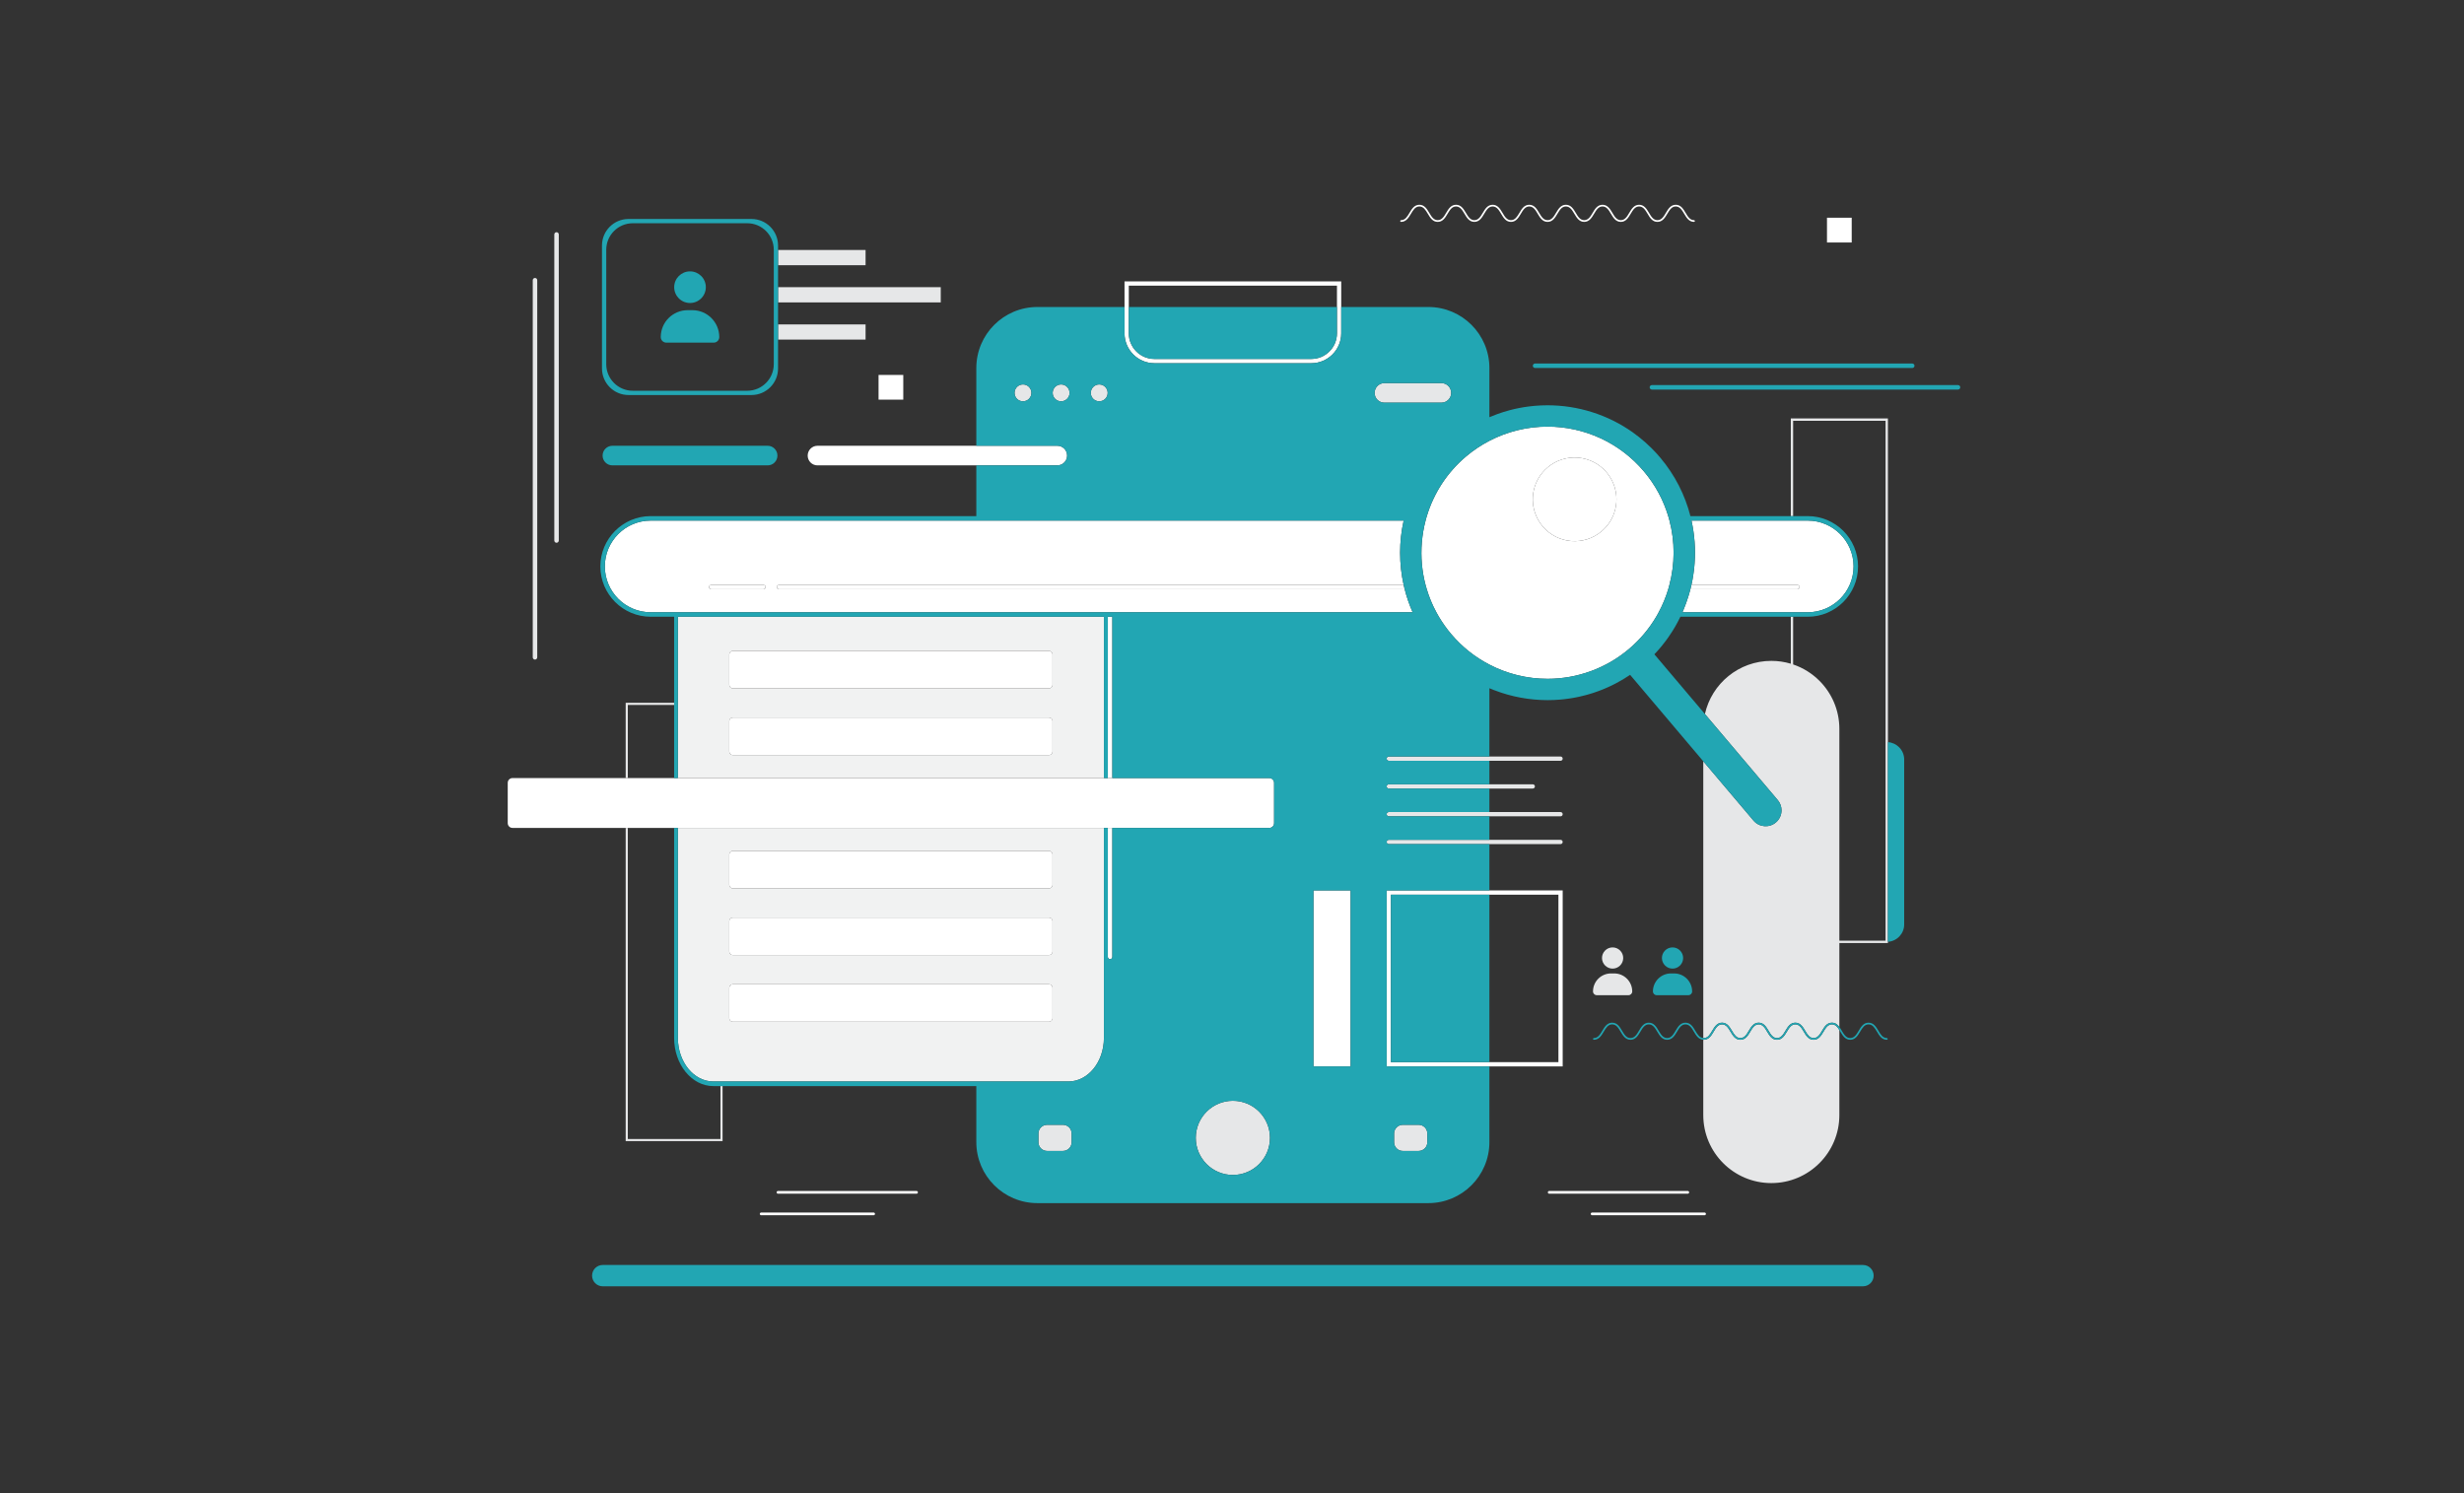 <?xml version="1.0" encoding="UTF-8"?> <svg xmlns="http://www.w3.org/2000/svg" class="illustration" width="1155" height="700" viewBox="0 0 1155 700" fill="none"><rect x="0" y="0" width="1155" height="700" fill="#333333" stroke="none"/><path fill-rule="evenodd" clip-rule="evenodd" d="M317.758 289.129H457.648H517.468V364.759H457.648H338.708H337.708H317.758V330.469V329.469V289.129ZM491.698 353.979C492.628 353.979 493.378 353.229 493.378 352.299V338.079C493.378 337.149 492.628 336.399 491.698 336.399H457.648H343.528C342.598 336.399 341.848 337.149 341.848 338.079V352.299C341.848 353.229 342.598 353.979 343.528 353.979H457.648H491.698ZM491.698 322.719C492.628 322.719 493.378 321.969 493.378 321.039V306.819C493.378 305.899 492.628 305.149 491.698 305.149H457.648H343.528C342.598 305.149 341.848 305.899 341.848 306.819V321.039C341.848 321.969 342.598 322.719 343.528 322.719H457.648H491.698ZM337.708 388.129H338.708H457.648H517.468V486.589C517.468 497.849 510.008 507.009 500.838 507.009H457.648H338.708H337.708H334.378C325.208 507.009 317.758 497.849 317.758 486.589V388.129H337.708ZM491.698 478.999C492.628 478.999 493.378 478.249 493.378 477.319V463.099C493.378 462.169 492.628 461.419 491.698 461.419H457.648H343.528C342.598 461.419 341.848 462.169 341.848 463.099V477.319C341.848 478.249 342.598 478.999 343.528 478.999H457.648H491.698ZM491.698 447.739C492.628 447.739 493.378 446.989 493.378 446.069V431.849C493.378 430.919 492.628 430.169 491.698 430.169H457.648H343.528C342.598 430.169 341.848 430.919 341.848 431.849V446.069C341.848 446.989 342.598 447.739 343.528 447.739H457.648H491.698ZM493.378 400.589C493.378 399.659 492.628 398.909 491.698 398.909H457.648H343.528C342.598 398.909 341.848 399.659 341.848 400.589V414.809C341.848 415.739 342.598 416.489 343.528 416.489H457.648H491.698C492.628 416.489 493.378 415.739 493.378 414.809V400.589Z" fill="#F1F2F2"></path><path fill-rule="evenodd" clip-rule="evenodd" d="M782.28 243.01C782.19 242.66 782.09 242.31 781.98 241.96C779.71 234.45 775.91 227.27 770.53 220.92C759.28 207.63 742.82 200 725.38 200C715.86 200 706.52 202.32 698.16 206.66C694.28 208.67 690.6 211.13 687.22 213.99C678.39 221.46 672.08 231.14 668.83 241.96L668.83 241.961L668.83 241.962L668.829 241.963L668.829 241.964L668.829 241.965L668.829 241.966L668.828 241.967L668.828 241.968L668.828 241.969L668.828 241.97L668.827 241.971L668.827 241.972C668.718 242.318 668.609 242.664 668.52 243.01C668.42 243.36 668.32 243.71 668.24 244.06C667.37 247.35 666.79 250.75 666.5 254.21C665.93 261.04 666.53 267.79 668.23 274.23C668.4 274.9 668.59 275.57 668.8 276.23C669.92 279.96 671.42 283.58 673.29 287.03C673.47 287.38 673.66 287.73 673.87 288.08C674.06 288.43 674.26 288.78 674.47 289.13C676.16 291.98 678.1 294.72 680.29 297.3C685.33 303.25 691.41 308.07 698.16 311.57C706.48 315.9 715.81 318.23 725.45 318.23C739.39 318.23 752.94 313.26 763.6 304.23C768.81 299.82 773.06 294.7 776.34 289.13C776.55 288.78 776.75 288.43 776.94 288.08C777.14 287.73 777.33 287.38 777.51 287.03C779.37 283.57 780.86 279.95 781.98 276.23C782.18 275.56 782.37 274.9 782.53 274.23C785.13 264.39 785.17 253.98 782.57 244.06C782.48 243.71 782.39 243.36 782.28 243.01ZM756.07 241.96C755.92 242.31 755.75 242.66 755.56 243.01C755.39 243.37 755.2 243.72 755 244.06C753.91 245.91 752.5 247.61 750.77 249.07C742.5 256.07 730.13 255.04 723.13 246.77C722.4 245.91 721.76 245 721.21 244.06C721 243.71 720.81 243.36 720.63 243.01C720.45 242.66 720.28 242.32 720.14 241.96C716.73 234.23 718.65 224.87 725.43 219.13C733.7 212.13 746.07 213.16 753.07 221.43C758.07 227.33 758.97 235.32 756.07 241.96ZM792.64 243.012C792.72 243.362 792.8 243.712 792.87 244.062H792.88C792.81 243.712 792.73 243.362 792.65 243.012H792.64ZM847.38 244.059H840.53H839.44H792.88C794.33 250.599 794.82 257.299 794.35 263.929C794.32 264.469 794.28 265.009 794.22 265.539C794.18 266.079 794.12 266.619 794.05 267.149C793.86 268.729 793.63 270.299 793.34 271.869C793.23 272.429 793.12 272.989 793 273.549C792.96 273.779 792.91 273.999 792.85 274.229H839.44H840.53H842.53C843.08 274.229 843.53 274.679 843.53 275.229C843.53 275.789 843.08 276.229 842.53 276.229H840.53H839.44H792.37L792.25 276.709C792.13 277.209 791.99 277.699 791.84 278.189C791.823 278.232 791.813 278.282 791.805 278.327L791.8 278.349C791.66 278.849 791.51 279.339 791.35 279.829C790.7 281.899 789.95 283.949 789.11 285.959C788.996 286.234 788.875 286.503 788.754 286.775L788.753 286.775L788.753 286.777C788.715 286.861 788.678 286.944 788.64 287.029C788.49 287.379 788.33 287.729 788.17 288.079C788.141 288.141 788.112 288.203 788.084 288.265L788.083 288.266C787.993 288.46 787.904 288.652 787.82 288.849C787.88 288.719 787.94 288.591 788 288.464C788.06 288.336 788.12 288.209 788.18 288.079L788.183 288.072C788.342 287.724 788.501 287.376 788.65 287.029H839.44H840.53H847.38C859.23 287.029 868.86 277.389 868.86 265.539C868.86 253.699 859.23 244.059 847.38 244.059ZM783.77 296.16C783.18 297.09 782.56 298.01 781.92 298.92C782.57 298.01 783.18 297.09 783.77 296.16ZM774.17 210.121C775.55 211.491 776.89 212.941 778.17 214.461C785.16 222.721 789.88 232.141 792.38 241.961L792.382 241.969L792.382 241.971C792.472 242.317 792.561 242.664 792.64 243.011L792.37 241.961C789.87 232.141 785.15 222.721 778.16 214.461C776.88 212.941 775.54 211.501 774.17 210.121ZM765.38 202.699C766.41 203.439 767.42 204.199 768.41 204.989C767.42 204.189 766.41 203.429 765.38 202.699ZM764.12 316.369C761.92 317.859 759.65 319.209 757.34 320.409C759.65 319.199 761.91 317.849 764.11 316.359L764.12 316.369ZM519.3 448.599C519.3 449.179 519.77 449.649 520.35 449.649C520.93 449.649 521.4 449.179 521.4 448.599V388.129H519.3V448.599ZM519.3 289.129H521.4V364.759H519.3V289.129ZM519.23 276.229H518.35H517.47H457.65H365.15C364.6 276.229 364.15 275.789 364.15 275.229C364.15 274.679 364.6 274.229 365.15 274.229H457.65H517.47H518.35H519.23H657.96C655.74 264.269 655.76 253.949 657.96 244.059H457.65H305C293.15 244.059 283.52 253.699 283.52 265.539C283.52 277.389 293.15 287.029 305 287.029H316H316.88H317.76H457.65H517.47H518.35H519.23H519.3H521.4H662.17C660.62 283.519 659.37 279.899 658.44 276.229H519.23ZM357.87 276.229H333.36C332.81 276.229 332.36 275.789 332.36 275.229C332.36 274.679 332.81 274.229 333.36 274.229H357.87C358.42 274.229 358.87 274.679 358.87 275.229C358.87 275.789 358.42 276.229 357.87 276.229ZM457.65 461.422H491.7C492.63 461.422 493.38 462.172 493.38 463.102V477.322C493.38 478.252 492.63 479.002 491.7 479.002H457.65H343.53C342.6 479.002 341.85 478.252 341.85 477.322V463.102C341.85 462.172 342.6 461.422 343.53 461.422H457.65ZM491.7 430.172H457.65H343.53C342.6 430.172 341.85 430.922 341.85 431.852V446.072C341.85 446.992 342.6 447.742 343.53 447.742H457.65H491.7C492.63 447.742 493.38 446.992 493.38 446.072V431.852C493.38 430.922 492.63 430.172 491.7 430.172ZM457.65 398.91H491.7C492.63 398.91 493.38 399.66 493.38 400.59V414.81C493.38 415.74 492.63 416.49 491.7 416.49H457.65H343.53C342.6 416.49 341.85 415.74 341.85 414.81V400.59C341.85 399.66 342.6 398.91 343.53 398.91H457.65ZM491.7 336.398H457.65H343.53C342.6 336.398 341.85 337.148 341.85 338.078V352.298C341.85 353.228 342.6 353.978 343.53 353.978H457.65H491.7C492.63 353.978 493.38 353.228 493.38 352.298V338.078C493.38 337.148 492.63 336.398 491.7 336.398ZM457.65 305.148H491.7C492.63 305.148 493.38 305.898 493.38 306.818V321.038C493.38 321.968 492.63 322.718 491.7 322.718H457.65H343.53C342.6 322.718 341.85 321.968 341.85 321.038V306.818C341.85 305.898 342.6 305.148 343.53 305.148H457.65Z" fill="white"></path><path fill-rule="evenodd" clip-rule="evenodd" d="M656.75 104.02C659.102 104.02 660.252 102.109 661.364 100.262L661.39 100.22C662.43 98.46 663.42 96.8 665.34 96.8C667.244 96.8 668.234 98.45 669.28 100.194L669.29 100.21L669.292 100.214C670.401 102.082 671.551 104.02 673.93 104.02C676.298 104.02 677.448 102.082 678.558 100.214L678.56 100.21L678.586 100.167C679.626 98.433 680.606 96.8 682.51 96.8C684.414 96.8 685.394 98.433 686.434 100.167L686.46 100.21L686.462 100.214C687.571 102.083 688.721 104.02 691.1 104.02C693.468 104.02 694.618 102.082 695.728 100.214L695.73 100.21L695.756 100.167C696.796 98.433 697.776 96.8 699.68 96.8C701.584 96.8 702.564 98.433 703.604 100.167L703.63 100.21L703.632 100.214C704.741 102.083 705.891 104.02 708.26 104.02C710.638 104.02 711.788 102.082 712.898 100.214L712.9 100.21C713.94 98.46 714.93 96.8 716.84 96.8C718.76 96.8 719.75 98.46 720.79 100.21L720.792 100.214C721.901 102.082 723.051 104.02 725.43 104.02C727.798 104.02 728.948 102.082 730.058 100.214L730.06 100.21L730.086 100.167C731.126 98.433 732.106 96.8 734.01 96.8C735.914 96.8 736.894 98.433 737.934 100.167L737.96 100.21L737.962 100.214C739.071 102.083 740.221 104.02 742.59 104.02C744.968 104.02 746.118 102.082 747.228 100.214L747.23 100.21C748.27 98.46 749.26 96.8 751.18 96.8C753.09 96.8 754.08 98.46 755.12 100.21L755.122 100.214C756.231 102.082 757.381 104.02 759.76 104.02C762.128 104.02 763.278 102.083 764.387 100.214L764.388 100.214L764.39 100.21L764.416 100.167C765.456 98.433 766.436 96.8 768.34 96.8C770.244 96.8 771.224 98.433 772.264 100.167L772.264 100.167L772.29 100.21L772.292 100.214C773.401 102.082 774.551 104.02 776.92 104.02C779.298 104.02 780.448 102.082 781.558 100.214L781.56 100.21C782.6 98.46 783.59 96.8 785.5 96.8C787.42 96.8 788.41 98.46 789.45 100.21L789.452 100.214L789.452 100.214C790.562 102.083 791.712 104.02 794.08 104.02C794.31 104.02 794.48 103.84 794.48 103.61C794.48 103.39 794.31 103.21 794.08 103.21C792.17 103.21 791.18 101.56 790.14 99.8C789.03 97.93 787.88 96 785.5 96C783.13 96 781.98 97.93 780.87 99.8C779.83 101.56 778.84 103.21 776.92 103.21C775.01 103.21 774.02 101.56 772.98 99.8L772.972 99.786L772.971 99.786C771.854 97.92 770.704 96 768.34 96C765.976 96 764.826 97.92 763.708 99.786L763.7 99.8C762.66 101.56 761.68 103.21 759.76 103.21C757.844 103.21 756.864 101.567 755.817 99.812L755.81 99.8C754.7 97.93 753.55 96 751.18 96C748.8 96 747.65 97.93 746.54 99.8C745.5 101.56 744.51 103.21 742.59 103.21C740.68 103.21 739.69 101.56 738.65 99.8L738.641 99.786C737.524 97.92 736.374 96 734.01 96C731.646 96 730.496 97.92 729.378 99.786L729.37 99.8C728.33 101.56 727.34 103.21 725.43 103.21C723.51 103.21 722.52 101.56 721.48 99.8C720.37 97.93 719.22 96 716.84 96C714.47 96 713.32 97.93 712.21 99.8L712.203 99.812V99.812C711.155 101.567 710.176 103.21 708.26 103.21C706.34 103.21 705.36 101.56 704.32 99.8L704.312 99.786C703.194 97.92 702.044 96 699.68 96C697.316 96 696.166 97.92 695.048 99.786L695.04 99.8C694 101.56 693.01 103.21 691.1 103.21C689.18 103.21 688.19 101.56 687.15 99.8C686.04 97.93 684.88 96 682.51 96C680.14 96 678.98 97.93 677.87 99.8C676.83 101.56 675.84 103.21 673.93 103.21C672.01 103.21 671.02 101.56 669.98 99.8L669.972 99.786C668.854 97.92 667.704 96 665.34 96C662.96 96 661.81 97.93 660.7 99.8L660.693 99.812C659.645 101.568 658.665 103.21 656.75 103.21C656.52 103.21 656.34 103.39 656.34 103.61C656.34 103.84 656.52 104.02 656.75 104.02ZM856.4 102.078H867.99V113.668H856.4V102.078ZM840.53 274.23H842.53C843.08 274.23 843.53 274.68 843.53 275.23C843.53 275.79 843.08 276.23 842.53 276.23H840.53H839.44H792.37C792.55 275.57 792.71 274.9 792.85 274.23H839.44H840.53ZM799.02 568.449H746.31C745.95 568.449 745.67 568.729 745.67 569.079C745.67 569.439 745.95 569.719 746.31 569.719H799.02C799.37 569.719 799.65 569.439 799.65 569.079C799.65 568.729 799.37 568.449 799.02 568.449ZM791.14 558.34C791.49 558.34 791.78 558.63 791.78 558.98C791.78 559.33 791.49 559.62 791.14 559.62H726.19C725.84 559.62 725.55 559.33 725.55 558.98C725.55 558.63 725.84 558.34 726.19 558.34H791.14ZM725.43 219.129C718.65 224.869 716.73 234.229 720.14 241.959C720.28 242.319 720.45 242.659 720.63 243.009C720.81 243.359 721 243.709 721.21 244.059C721.76 244.999 722.4 245.909 723.13 246.769C730.13 255.039 742.5 256.069 750.77 249.069C752.5 247.609 753.91 245.909 755 244.059C755.2 243.719 755.39 243.369 755.56 243.009C755.75 242.659 755.92 242.309 756.07 241.959C758.97 235.319 758.07 227.329 753.07 221.429C746.07 213.159 733.7 212.129 725.43 219.129ZM698.16 417.422H732.51V499.942H698.16H649.99V417.422H698.16ZM698.16 497.942H730.51V419.422H698.16H651.99V497.942H698.16ZM615.68 417.422H633.1V499.942H615.68V417.422ZM594.99 364.762H521.4H519.3H519.23H518.35H517.47H457.65H338.71H337.71H317.76H316.88H316H294.29H293.29H240.24C239 364.762 238 365.762 238 367.002V385.892C238 387.132 239 388.132 240.24 388.132H293.29H294.29H316H316.88H317.76H337.71H338.71H457.65H517.47H518.35H519.23H519.3H521.4H594.99C596.23 388.132 597.23 387.132 597.23 385.892V367.002C597.23 365.762 596.23 364.762 594.99 364.762ZM614.67 170.282H541.14C533.41 170.282 527.12 163.992 527.12 156.252V143.922V131.922H628.7V143.922V156.252C628.7 163.992 622.41 170.282 614.67 170.282ZM529.12 133.922V143.922V156.252C529.12 162.882 534.51 168.282 541.14 168.282H614.67C621.3 168.282 626.7 162.882 626.7 156.252V143.922V133.922H529.12ZM365.15 276.23H457.65H517.47H518.35H519.23H658.44C658.27 275.57 658.11 274.9 657.96 274.23H519.23H518.35H517.47H457.65H365.15C364.6 274.23 364.15 274.68 364.15 275.23C364.15 275.79 364.6 276.23 365.15 276.23ZM457.65 218.17H383.19C380.65 218.17 378.6 216.12 378.6 213.58C378.6 212.31 379.11 211.16 379.94 210.33C380.77 209.5 381.92 208.98 383.19 208.98H457.65H495.62C498.15 208.98 500.21 211.04 500.21 213.58C500.21 214.85 499.7 216 498.86 216.83C498.03 217.66 496.88 218.17 495.62 218.17H457.65ZM429.63 558.34H364.68C364.33 558.34 364.04 558.63 364.04 558.98C364.04 559.33 364.33 559.62 364.68 559.62H429.63C429.98 559.62 430.27 559.33 430.27 558.98C430.27 558.63 429.98 558.34 429.63 558.34ZM411.82 175.789H423.41V187.369H411.82V175.789ZM409.51 568.449H356.8C356.45 568.449 356.16 568.729 356.16 569.079C356.16 569.439 356.45 569.719 356.8 569.719H409.51C409.86 569.719 410.15 569.439 410.15 569.079C410.15 568.729 409.86 568.449 409.51 568.449ZM357.87 276.23H333.36C332.81 276.23 332.36 275.79 332.36 275.23C332.36 274.68 332.81 274.23 333.36 274.23H357.87C358.42 274.23 358.87 274.68 358.87 275.23C358.87 275.79 358.42 276.23 357.87 276.23Z" fill="#ffffff"></path><path fill-rule="evenodd" clip-rule="evenodd" d="M260.88 108.859C260.3 108.859 259.83 109.329 259.83 109.909V253.399C259.83 253.979 260.3 254.449 260.88 254.449C261.46 254.449 261.93 253.979 261.93 253.399V109.909C261.93 109.329 261.46 108.859 260.88 108.859ZM364.71 117.191H405.74V124.341H364.71V117.191ZM364.71 134.629H440.98V141.779H364.71V134.629ZM678.9 187.43C679.74 186.6 680.25 185.46 680.25 184.19C680.25 181.65 678.19 179.59 675.65 179.59H648.94C647.67 179.59 646.52 180.1 645.69 180.94C644.86 181.77 644.34 182.92 644.34 184.19C644.34 186.72 646.4 188.78 648.94 188.78H675.65C676.92 188.78 678.07 188.26 678.9 187.43ZM839.44 241.962V196.172H884.96V347.922V441.522V442.092H862.2V481.452C861.35 480.312 860.31 479.442 858.72 479.442C856.34 479.442 855.19 481.372 854.08 483.242C853.04 484.992 852.05 486.652 850.13 486.652C848.22 486.652 847.23 484.992 846.19 483.242C845.08 481.372 843.93 479.442 841.55 479.442C839.18 479.442 838.03 481.372 836.92 483.242L836.895 483.285C835.854 485.019 834.874 486.652 832.97 486.652C831.066 486.652 830.086 485.019 829.046 483.285L829.02 483.242C827.91 481.372 826.76 479.442 824.39 479.442C822.01 479.442 820.86 481.372 819.75 483.242C818.71 484.992 817.72 486.652 815.8 486.652C813.89 486.652 812.9 484.992 811.86 483.242L811.852 483.228L811.852 483.228C810.734 481.362 809.584 479.442 807.22 479.442C804.856 479.442 803.706 481.362 802.589 483.228L802.58 483.242L802.57 483.26C801.534 485.003 800.554 486.652 798.64 486.652C798.56 486.652 798.48 486.652 798.41 486.642V356.892L821.95 384.702C824.6 387.842 829.31 388.232 832.45 385.572C834.19 384.102 835.09 382.002 835.09 379.882C835.09 378.182 834.51 376.472 833.32 375.072L799.18 334.732C802.36 320.472 815.09 309.822 830.31 309.822C833.48 309.822 836.55 310.282 839.44 311.152V289.132H840.53V311.502C845.23 313.082 849.43 315.732 852.86 319.162C858.63 324.932 862.2 332.902 862.2 341.712V440.992H883.86V197.272H840.53V241.962H839.44ZM731.51 354.66H698.16H650.99C650.44 354.66 649.99 355.11 649.99 355.66C649.99 356.21 650.44 356.66 650.99 356.66H698.16H731.51C732.07 356.66 732.51 356.21 732.51 355.66C732.51 355.11 732.07 354.66 731.51 354.66ZM698.16 380.699H731.51C732.07 380.699 732.51 381.149 732.51 381.699C732.51 382.249 732.07 382.699 731.51 382.699H698.16H650.99C650.44 382.699 649.99 382.249 649.99 381.699C649.99 381.149 650.44 380.699 650.99 380.699H698.16ZM731.51 393.719H698.16H650.99C650.44 393.719 649.99 394.169 649.99 394.719C649.99 395.269 650.44 395.719 650.99 395.719H698.16H731.51C732.07 395.719 732.51 395.269 732.51 394.719C732.51 394.169 732.07 393.719 731.51 393.719ZM759.424 445.607C761.365 447.548 761.365 450.694 759.424 452.635C757.483 454.576 754.336 454.576 752.395 452.635C750.454 450.695 750.454 447.548 752.395 445.607C754.336 443.666 757.483 443.666 759.424 445.607ZM755.17 456.352H756.66C761.32 456.352 765.11 460.132 765.11 464.802C765.11 465.762 764.32 466.552 763.36 466.552H748.47C747.51 466.552 746.72 465.762 746.72 464.802C746.72 462.462 747.66 460.352 749.19 458.822C750.72 457.302 752.84 456.352 755.17 456.352ZM698.16 369.68H650.99C650.44 369.68 649.99 369.23 649.99 368.68C649.99 368.13 650.44 367.68 650.99 367.68H698.16H718.49C719.04 367.68 719.49 368.13 719.49 368.68C719.49 369.23 719.04 369.68 718.49 369.68H698.16ZM858.72 480.238C856.8 480.238 855.81 481.898 854.77 483.648C853.66 485.518 852.51 487.448 850.13 487.448C847.76 487.448 846.61 485.518 845.5 483.648C844.46 481.898 843.47 480.238 841.55 480.238C839.64 480.238 838.65 481.898 837.61 483.648L837.602 483.662C836.484 485.528 835.334 487.448 832.97 487.448C830.606 487.448 829.456 485.528 828.339 483.662L828.33 483.648C827.29 481.898 826.3 480.238 824.39 480.238C822.47 480.238 821.48 481.898 820.44 483.648C819.33 485.518 818.18 487.448 815.8 487.448C813.43 487.448 812.28 485.518 811.17 483.648L811.145 483.605C810.104 481.871 809.124 480.238 807.22 480.238C805.316 480.238 804.336 481.871 803.296 483.605L803.27 483.648C802.16 485.518 801.01 487.448 798.64 487.448C798.56 487.448 798.48 487.448 798.41 487.438V522.738C798.41 540.358 812.69 554.638 830.31 554.638C847.92 554.638 862.2 540.358 862.2 522.738V482.888C861.31 481.448 860.35 480.238 858.72 480.238ZM657.56 527.32H664.98C667.23 527.32 669.06 529.14 669.06 531.39V535.5C669.06 537.75 667.23 539.57 664.98 539.57H657.56C655.31 539.57 653.48 537.75 653.48 535.5V531.39C653.48 529.14 655.31 527.32 657.56 527.32ZM577.91 516.059C568.31 516.059 560.52 523.839 560.52 533.449C560.52 543.049 568.31 550.829 577.91 550.829C587.51 550.829 595.3 543.049 595.3 533.449C595.3 523.839 587.51 516.059 577.91 516.059ZM511.31 184.19C511.31 182 513.09 180.23 515.27 180.23C517.46 180.23 519.23 182 519.23 184.19C519.23 186.37 517.46 188.14 515.27 188.14C513.09 188.14 511.31 186.37 511.31 184.19ZM498.26 527.32H490.83C488.58 527.32 486.76 529.14 486.76 531.39V535.5C486.76 537.75 488.58 539.57 490.83 539.57H498.26C500.51 539.57 502.33 537.75 502.33 535.5V531.39C502.33 529.14 500.51 527.32 498.26 527.32ZM501.36 184.19C501.36 186.37 499.58 188.14 497.4 188.14C495.21 188.14 493.44 186.37 493.44 184.19C493.44 182 495.21 180.23 497.4 180.23C499.58 180.23 501.36 182 501.36 184.19ZM479.53 180.23C477.34 180.23 475.57 182 475.57 184.19C475.57 186.37 477.34 188.14 479.53 188.14C481.71 188.14 483.48 186.37 483.48 184.19C483.48 182 481.71 180.23 479.53 180.23ZM405.74 152.078H364.71V159.218H405.74V152.078ZM337.71 533.979H294.29V388.129H293.29V534.979H338.71V509.169H337.71V533.979ZM316 330.469H294.29V364.759H293.29V329.469H316V330.469ZM249.73 131.359C249.73 130.779 250.201 130.309 250.78 130.309C251.36 130.309 251.83 130.779 251.83 131.359V308.169C251.83 308.749 251.36 309.219 250.78 309.219C250.201 309.219 249.73 308.749 249.73 308.169V131.359Z" fill="#E6E7E8"></path><path fill-rule="evenodd" clip-rule="evenodd" d="M294.629 185.19H352.269C359.139 185.19 364.709 179.61 364.709 172.74V159.22V152.08V141.78V134.63V124.34V117.19V115.1C364.709 108.23 359.139 102.66 352.269 102.66H294.629C287.749 102.66 282.179 108.23 282.179 115.1V172.74C282.179 179.61 287.749 185.19 294.629 185.19ZM284.179 117.1C284.179 110.23 289.749 104.66 296.629 104.66H350.269C357.139 104.66 362.709 110.23 362.709 117.1V170.74C362.709 177.61 357.139 183.19 350.269 183.19H296.629C289.749 183.19 284.179 177.61 284.179 170.74V117.1ZM330.859 134.629C330.859 138.729 327.539 142.049 323.449 142.049C319.349 142.049 316.029 138.729 316.029 134.629C316.029 130.539 319.349 127.219 323.449 127.219C327.539 127.219 330.859 130.539 330.859 134.629ZM541.139 168.282H614.669C621.299 168.282 626.699 162.882 626.699 156.252V143.922H529.119V156.252C529.119 162.882 534.509 168.282 541.139 168.282ZM896.369 172.522H719.559C718.979 172.522 718.509 172.052 718.509 171.472C718.509 170.892 718.979 170.422 719.559 170.422H896.369C896.949 170.422 897.419 170.892 897.419 171.472C897.419 172.052 896.949 172.522 896.369 172.522ZM774.329 180.531H917.819C918.399 180.531 918.869 181.001 918.869 181.581C918.869 182.161 918.399 182.631 917.819 182.631H774.329C773.749 182.631 773.279 182.161 773.279 181.581C773.279 181.001 773.749 180.531 774.329 180.531ZM890.199 350.302C888.839 348.942 886.999 348.052 884.959 347.922V441.522C889.219 441.242 892.589 437.702 892.589 433.372V356.082C892.589 353.822 891.679 351.782 890.199 350.302ZM282.539 593.031H873.279C876.039 593.031 878.279 595.261 878.279 598.031C878.279 600.791 876.039 603.031 873.279 603.031H282.539C279.779 603.031 277.539 600.791 277.539 598.031C277.539 595.261 279.779 593.031 282.539 593.031ZM884.459 486.651C882.545 486.651 881.565 485.003 880.529 483.259L880.519 483.241L880.51 483.227C879.393 481.362 878.243 479.441 875.879 479.441C873.509 479.441 872.359 481.371 871.249 483.241L871.223 483.284C870.183 485.018 869.203 486.651 867.299 486.651C865.394 486.651 864.415 485.018 863.374 483.284L863.349 483.241L863.329 483.208C862.975 482.608 862.611 481.991 862.199 481.451C861.349 480.311 860.309 479.441 858.719 479.441C856.339 479.441 855.189 481.371 854.079 483.241C853.039 484.991 852.049 486.651 850.129 486.651C848.219 486.651 847.229 484.991 846.189 483.241C845.079 481.371 843.929 479.441 841.549 479.441C839.179 479.441 838.029 481.371 836.919 483.241L836.893 483.284C835.853 485.018 834.873 486.651 832.969 486.651C831.065 486.651 830.085 485.019 829.045 483.285L829.019 483.241C827.909 481.371 826.759 479.441 824.389 479.441C822.009 479.441 820.859 481.371 819.749 483.241C818.709 484.991 817.719 486.651 815.799 486.651C813.889 486.651 812.899 484.991 811.859 483.241L811.85 483.227C810.733 481.362 809.583 479.441 807.219 479.441C804.855 479.441 803.705 481.362 802.587 483.227L802.579 483.241L802.568 483.259C801.532 485.003 800.552 486.651 798.639 486.651C798.598 486.651 798.557 486.651 798.518 486.65C798.48 486.649 798.443 486.646 798.409 486.641C796.655 486.513 795.716 484.951 794.717 483.288L794.689 483.241C793.579 481.371 792.429 479.441 790.059 479.441C787.679 479.441 786.529 481.371 785.419 483.241C784.379 484.991 783.389 486.651 781.469 486.651C779.565 486.651 778.585 485.019 777.545 483.285L777.519 483.241C776.409 481.371 775.259 479.441 772.889 479.441C770.509 479.441 769.359 481.371 768.249 483.241C767.209 484.991 766.219 486.651 764.299 486.651C762.394 486.651 761.415 485.018 760.374 483.284L760.349 483.241C759.239 481.371 758.089 479.441 755.709 479.441C753.345 479.441 752.195 481.362 751.077 483.227L751.069 483.241C750.029 484.991 749.039 486.651 747.119 486.651C746.899 486.651 746.719 486.831 746.719 487.051C746.719 487.271 746.899 487.451 747.119 487.451C749.499 487.451 750.649 485.521 751.759 483.651L751.785 483.608C752.825 481.874 753.805 480.241 755.709 480.241C757.629 480.241 758.619 481.901 759.659 483.651L759.667 483.665C760.784 485.531 761.935 487.451 764.299 487.451C766.679 487.451 767.829 485.521 768.939 483.651C769.979 481.901 770.969 480.241 772.889 480.241C774.799 480.241 775.789 481.901 776.829 483.651L776.837 483.666C777.955 485.531 779.105 487.451 781.469 487.451C783.849 487.451 784.999 485.521 786.109 483.651C787.149 481.901 788.139 480.241 790.059 480.241C791.969 480.241 792.959 481.901 793.999 483.651C795.069 485.461 796.179 487.321 798.409 487.441C798.479 487.451 798.559 487.451 798.639 487.451C801.009 487.451 802.159 485.521 803.269 483.651L803.295 483.608C804.335 481.874 805.315 480.241 807.219 480.241C809.123 480.241 810.103 481.874 811.143 483.609L811.169 483.651C812.279 485.521 813.429 487.451 815.799 487.451C818.179 487.451 819.329 485.521 820.439 483.651C821.479 481.901 822.469 480.241 824.389 480.241C826.299 480.241 827.289 481.901 828.329 483.651L828.337 483.666C829.455 485.531 830.605 487.451 832.969 487.451C835.333 487.451 836.483 485.531 837.6 483.665L837.609 483.651C838.649 481.901 839.639 480.241 841.549 480.241C843.469 480.241 844.459 481.901 845.499 483.651C846.609 485.521 847.759 487.451 850.129 487.451C852.509 487.451 853.659 485.521 854.769 483.651C855.809 481.901 856.799 480.241 858.719 480.241C860.349 480.241 861.309 481.451 862.199 482.891C862.282 483.031 862.369 483.17 862.456 483.312C862.489 483.366 862.522 483.42 862.555 483.475C862.59 483.534 862.625 483.592 862.659 483.651L862.667 483.665C863.784 485.531 864.935 487.451 867.299 487.451C869.663 487.451 870.813 485.531 871.93 483.666L871.931 483.665L871.939 483.651L871.949 483.634C872.985 481.89 873.965 480.241 875.879 480.241C877.783 480.241 878.763 481.874 879.803 483.608L879.829 483.651C880.939 485.521 882.089 487.451 884.459 487.451C884.679 487.451 884.859 487.271 884.859 487.051C884.859 486.831 884.679 486.651 884.459 486.651ZM776.559 466.552C775.589 466.552 774.809 465.762 774.809 464.802C774.809 462.462 775.759 460.352 777.279 458.822C778.809 457.302 780.919 456.352 783.259 456.352H784.739C789.409 456.352 793.189 460.132 793.189 464.802C793.189 465.762 792.409 466.552 791.439 466.552H776.559ZM787.514 452.635C789.455 450.695 789.455 447.548 787.514 445.607C785.573 443.666 782.426 443.666 780.485 445.607C778.544 447.548 778.544 450.695 780.485 452.635C782.426 454.576 785.573 454.576 787.514 452.635ZM651.989 419.422H698.159V497.942H651.989V419.422ZM283.809 210.33C284.639 209.5 285.789 208.98 287.059 208.98H359.829C362.369 208.98 364.419 211.04 364.419 213.58C364.419 214.85 363.909 216 363.079 216.83C362.249 217.66 361.099 218.17 359.829 218.17H287.059C284.519 218.17 282.469 216.12 282.469 213.58C282.469 212.31 282.979 211.16 283.809 210.33ZM312.339 160.63H334.549C335.269 160.63 335.919 160.34 336.399 159.86C336.87 159.39 337.159 158.74 337.159 158.02C337.159 151.05 331.519 145.41 324.549 145.41H322.339C318.859 145.41 315.709 146.82 313.419 149.1C311.139 151.38 309.729 154.54 309.729 158.02C309.729 159.46 310.899 160.63 312.339 160.63ZM315.999 289.132H304.999C291.999 289.132 281.419 278.552 281.419 265.542C281.419 252.542 291.999 241.962 304.999 241.962H457.649V218.172H495.619C496.879 218.172 498.029 217.662 498.859 216.832C499.699 216.002 500.209 214.852 500.209 213.582C500.209 211.042 498.149 208.982 495.619 208.982H457.649V172.552C457.649 156.742 470.469 143.922 486.279 143.922H527.119V156.252C527.119 163.992 533.409 170.282 541.139 170.282H614.669C622.409 170.282 628.699 163.992 628.699 156.252V143.922H669.529C685.349 143.922 698.159 156.742 698.159 172.552V195.582C699.429 195.032 700.719 194.532 702.019 194.062C702.969 193.722 703.919 193.402 704.879 193.102C705.829 192.812 706.789 192.532 707.749 192.282C710.639 191.522 713.569 190.952 716.519 190.572C717.449 190.452 718.389 190.352 719.329 190.262C721.349 190.092 723.359 190.002 725.379 190.002C739.489 190.002 753.519 194.302 765.379 202.702C766.409 203.442 767.419 204.202 768.409 204.992C770.409 206.582 772.329 208.292 774.169 210.122C775.539 211.502 776.879 212.942 778.159 214.462C785.149 222.722 789.869 232.142 792.369 241.962L792.639 243.012C792.719 243.362 792.799 243.712 792.869 244.062H792.879C794.329 250.602 794.819 257.302 794.349 263.932C794.309 264.472 794.269 265.002 794.219 265.542C794.169 266.082 794.109 266.622 794.049 267.152C793.859 268.732 793.629 270.302 793.339 271.872C793.229 272.432 793.119 272.992 792.999 273.552C792.974 273.667 792.949 273.779 792.924 273.892C792.899 274.004 792.874 274.117 792.849 274.232C792.699 274.902 792.539 275.562 792.369 276.232L792.249 276.712C792.119 277.202 791.979 277.702 791.839 278.192C791.827 278.221 791.819 278.254 791.812 278.286C791.807 278.309 791.803 278.331 791.799 278.352C791.703 278.671 791.608 278.986 791.512 279.299C791.458 279.477 791.403 279.654 791.349 279.832C790.699 281.902 789.949 283.952 789.109 285.962C788.959 286.322 788.799 286.672 788.639 287.032C788.49 287.38 788.331 287.728 788.172 288.076L788.169 288.082C788.14 288.145 788.111 288.207 788.082 288.268C787.992 288.463 787.902 288.655 787.819 288.852C787.939 288.592 788.059 288.342 788.179 288.082C788.339 287.732 788.499 287.382 788.649 287.032H839.439H840.529H847.379C859.229 287.032 868.859 277.392 868.859 265.542C868.859 253.702 859.229 244.062 847.379 244.062H840.529H839.439H792.879C792.809 243.712 792.729 243.362 792.649 243.012H792.639C792.56 242.665 792.47 242.317 792.381 241.97L792.379 241.962H839.439H840.529H847.379C860.389 241.962 870.959 252.542 870.959 265.542C870.959 278.552 860.389 289.132 847.379 289.132H840.529H839.439H787.679C787.489 289.522 787.299 289.902 787.099 290.292C787.084 290.327 787.066 290.362 787.049 290.397C787.031 290.432 787.014 290.467 786.999 290.502C786.799 290.892 786.599 291.282 786.389 291.672L786.209 292.002C785.969 292.442 785.729 292.882 785.479 293.322C785.209 293.802 784.929 294.282 784.639 294.752C784.359 295.222 784.069 295.692 783.769 296.162C783.179 297.092 782.559 298.012 781.919 298.922C781.069 300.132 780.179 301.312 779.239 302.462C779.029 302.742 778.789 303.032 778.549 303.312C778.399 303.487 778.251 303.662 778.104 303.837C777.956 304.012 777.809 304.187 777.659 304.362C777.542 304.493 777.425 304.624 777.31 304.755C777.09 305.003 776.872 305.25 776.649 305.492C776.269 305.912 775.879 306.332 775.489 306.742L799.179 334.732L833.319 375.072C834.509 376.472 835.089 378.182 835.089 379.882C835.089 382.002 834.189 384.102 832.449 385.572C829.309 388.232 824.599 387.842 821.949 384.702L798.409 356.892L764.119 316.372L764.109 316.362C761.909 317.852 759.649 319.202 757.339 320.412C756.949 320.612 756.559 320.812 756.179 321.002L755.009 321.572C754.619 321.762 754.229 321.942 753.829 322.122C753.439 322.292 753.049 322.472 752.649 322.642C752.42 322.742 752.187 322.838 751.953 322.935C751.789 323.003 751.624 323.072 751.459 323.142C751.371 323.177 751.283 323.212 751.196 323.247C750.887 323.372 750.581 323.495 750.269 323.612C749.869 323.772 749.459 323.922 749.059 324.062C748.729 324.182 748.399 324.302 748.059 324.412C747.809 324.502 747.559 324.592 747.309 324.672C746.959 324.802 746.609 324.912 746.249 325.022C745.669 325.202 745.099 325.372 744.519 325.542C744.039 325.682 743.549 325.812 743.069 325.942C742.089 326.202 741.119 326.432 740.139 326.652C739.659 326.752 739.189 326.852 738.709 326.942C738.371 327.011 738.037 327.07 737.702 327.13C737.552 327.157 737.401 327.184 737.249 327.212C736.789 327.292 736.329 327.362 735.869 327.432C735.749 327.462 735.629 327.482 735.509 327.492C734.619 327.622 733.729 327.732 732.839 327.832C732.349 327.882 731.849 327.932 731.359 327.972C730.379 328.052 729.389 328.112 728.409 328.162C727.419 328.212 726.439 328.232 725.449 328.232C723.327 328.232 721.206 328.123 719.094 327.929C719.059 327.926 719.025 327.922 718.991 327.919C718.964 327.916 718.937 327.913 718.909 327.911C717.963 327.821 717.018 327.712 716.076 327.583C715.995 327.572 715.915 327.561 715.834 327.55L715.744 327.537C714.846 327.41 713.95 327.266 713.057 327.104C713.013 327.096 712.969 327.088 712.926 327.08C712.84 327.065 712.754 327.05 712.668 327.034C711.786 326.868 710.907 326.686 710.031 326.486C709.903 326.457 709.774 326.43 709.646 326.4C708.75 326.191 707.858 325.963 706.97 325.718C706.925 325.705 706.88 325.694 706.836 325.682C706.779 325.668 706.722 325.653 706.666 325.637C705.678 325.359 704.695 325.064 703.719 324.742C702.549 324.362 701.389 323.942 700.239 323.492C699.539 323.222 698.849 322.932 698.159 322.642V354.662H650.989C650.439 354.662 649.989 355.112 649.989 355.662C649.989 356.212 650.439 356.662 650.989 356.662H698.159V367.682H650.989C650.439 367.682 649.989 368.132 649.989 368.682C649.989 369.232 650.439 369.682 650.989 369.682H698.159V380.702H650.989C650.439 380.702 649.989 381.152 649.989 381.702C649.989 382.252 650.439 382.702 650.989 382.702H698.159V393.722H650.989C650.439 393.722 649.989 394.172 649.989 394.722C649.989 395.272 650.439 395.722 650.989 395.722H698.159V417.422H649.989V499.942H698.159V535.402C698.159 551.212 685.349 564.032 669.529 564.032H486.279C470.469 564.032 457.649 551.212 457.649 535.402V509.172H338.709H337.709H334.379C324.249 509.172 315.999 499.042 315.999 486.592V388.132H316.879H317.759V486.592C317.759 497.852 325.209 507.012 334.379 507.012H337.709H338.709H457.649H500.839C510.009 507.012 517.469 497.852 517.469 486.592V388.132H518.349H519.229H519.299V448.602C519.299 449.182 519.769 449.652 520.349 449.652C520.929 449.652 521.399 449.182 521.399 448.602V388.132H594.989C596.229 388.132 597.229 387.132 597.229 385.892V367.002C597.229 365.762 596.229 364.762 594.989 364.762H521.399V289.132H519.299V364.762H519.229H518.349H517.469V289.132H457.649H317.759V329.472V330.472V364.762H316.879H315.999V330.472V329.472V289.132ZM498.259 539.572C500.509 539.572 502.329 537.752 502.329 535.502V531.392C502.329 529.142 500.509 527.322 498.259 527.322H490.829C488.579 527.322 486.759 529.142 486.759 531.392V535.502C486.759 537.752 488.579 539.572 490.829 539.572H498.259ZM560.519 533.452C560.519 543.052 568.309 550.832 577.909 550.832C587.509 550.832 595.299 543.052 595.299 533.452C595.299 523.842 587.509 516.062 577.909 516.062C568.309 516.062 560.519 523.842 560.519 533.452ZM657.559 527.322C655.309 527.322 653.479 529.142 653.479 531.392V535.502C653.479 537.752 655.309 539.572 657.559 539.572H664.979C667.229 539.572 669.059 537.752 669.059 535.502V531.392C669.059 529.142 667.229 527.322 664.979 527.322H657.559ZM475.569 184.192C475.569 186.372 477.339 188.142 479.529 188.142C481.709 188.142 483.479 186.372 483.479 184.192C483.479 182.002 481.709 180.232 479.529 180.232C477.339 180.232 475.569 182.002 475.569 184.192ZM615.679 499.942H633.099V417.422H615.679V499.942ZM698.159 206.662C694.279 208.672 690.599 211.132 687.219 213.992C678.389 221.462 672.079 231.142 668.829 241.962L668.829 241.963C668.719 242.313 668.609 242.662 668.519 243.012C668.419 243.362 668.319 243.712 668.239 244.062C667.369 247.352 666.789 250.752 666.499 254.212C665.929 261.042 666.529 267.792 668.229 274.232C668.399 274.902 668.589 275.572 668.799 276.232C669.919 279.962 671.419 283.582 673.289 287.032C673.469 287.382 673.659 287.732 673.869 288.082C674.059 288.432 674.259 288.782 674.469 289.132C676.159 291.982 678.099 294.722 680.289 297.302C685.329 303.252 691.409 308.072 698.159 311.572C706.479 315.902 715.809 318.232 725.449 318.232C739.389 318.232 752.939 313.262 763.599 304.232C768.809 299.822 773.059 294.702 776.339 289.132C776.549 288.782 776.749 288.432 776.939 288.082C777.139 287.732 777.329 287.382 777.509 287.032C779.369 283.572 780.859 279.952 781.979 276.232C782.179 275.562 782.369 274.902 782.529 274.232C785.129 264.392 785.169 253.982 782.569 244.062C782.479 243.712 782.389 243.362 782.279 243.012C782.189 242.662 782.089 242.312 781.979 241.962C779.709 234.452 775.909 227.272 770.529 220.922C759.279 207.632 742.819 200.002 725.379 200.002C715.859 200.002 706.519 202.322 698.159 206.662ZM648.939 179.592C647.669 179.592 646.519 180.102 645.689 180.942C644.859 181.772 644.339 182.922 644.339 184.192C644.339 186.722 646.399 188.782 648.939 188.782H675.649C676.919 188.782 678.069 188.262 678.899 187.432C679.739 186.602 680.249 185.462 680.249 184.192C680.249 181.652 678.189 179.592 675.649 179.592H648.939ZM519.229 184.192C519.229 182.002 517.459 180.232 515.269 180.232C513.089 180.232 511.309 182.002 511.309 184.192C511.309 186.372 513.089 188.142 515.269 188.142C517.459 188.142 519.229 186.372 519.229 184.192ZM493.439 184.192C493.439 186.372 495.209 188.142 497.399 188.142C499.579 188.142 501.359 186.372 501.359 184.192C501.359 182.002 499.579 180.232 497.399 180.232C495.209 180.232 493.439 182.002 493.439 184.192ZM457.649 244.062H304.999C293.149 244.062 283.519 253.702 283.519 265.542C283.519 277.392 293.149 287.032 304.999 287.032H315.999H316.879H317.759H457.649H517.469H518.349H519.229H519.299H521.399H662.169C660.619 283.522 659.369 279.902 658.439 276.232C658.269 275.572 658.109 274.902 657.959 274.232C655.739 264.272 655.759 253.952 657.959 244.062H457.649Z" fill="#22a6b3"></path></svg> 